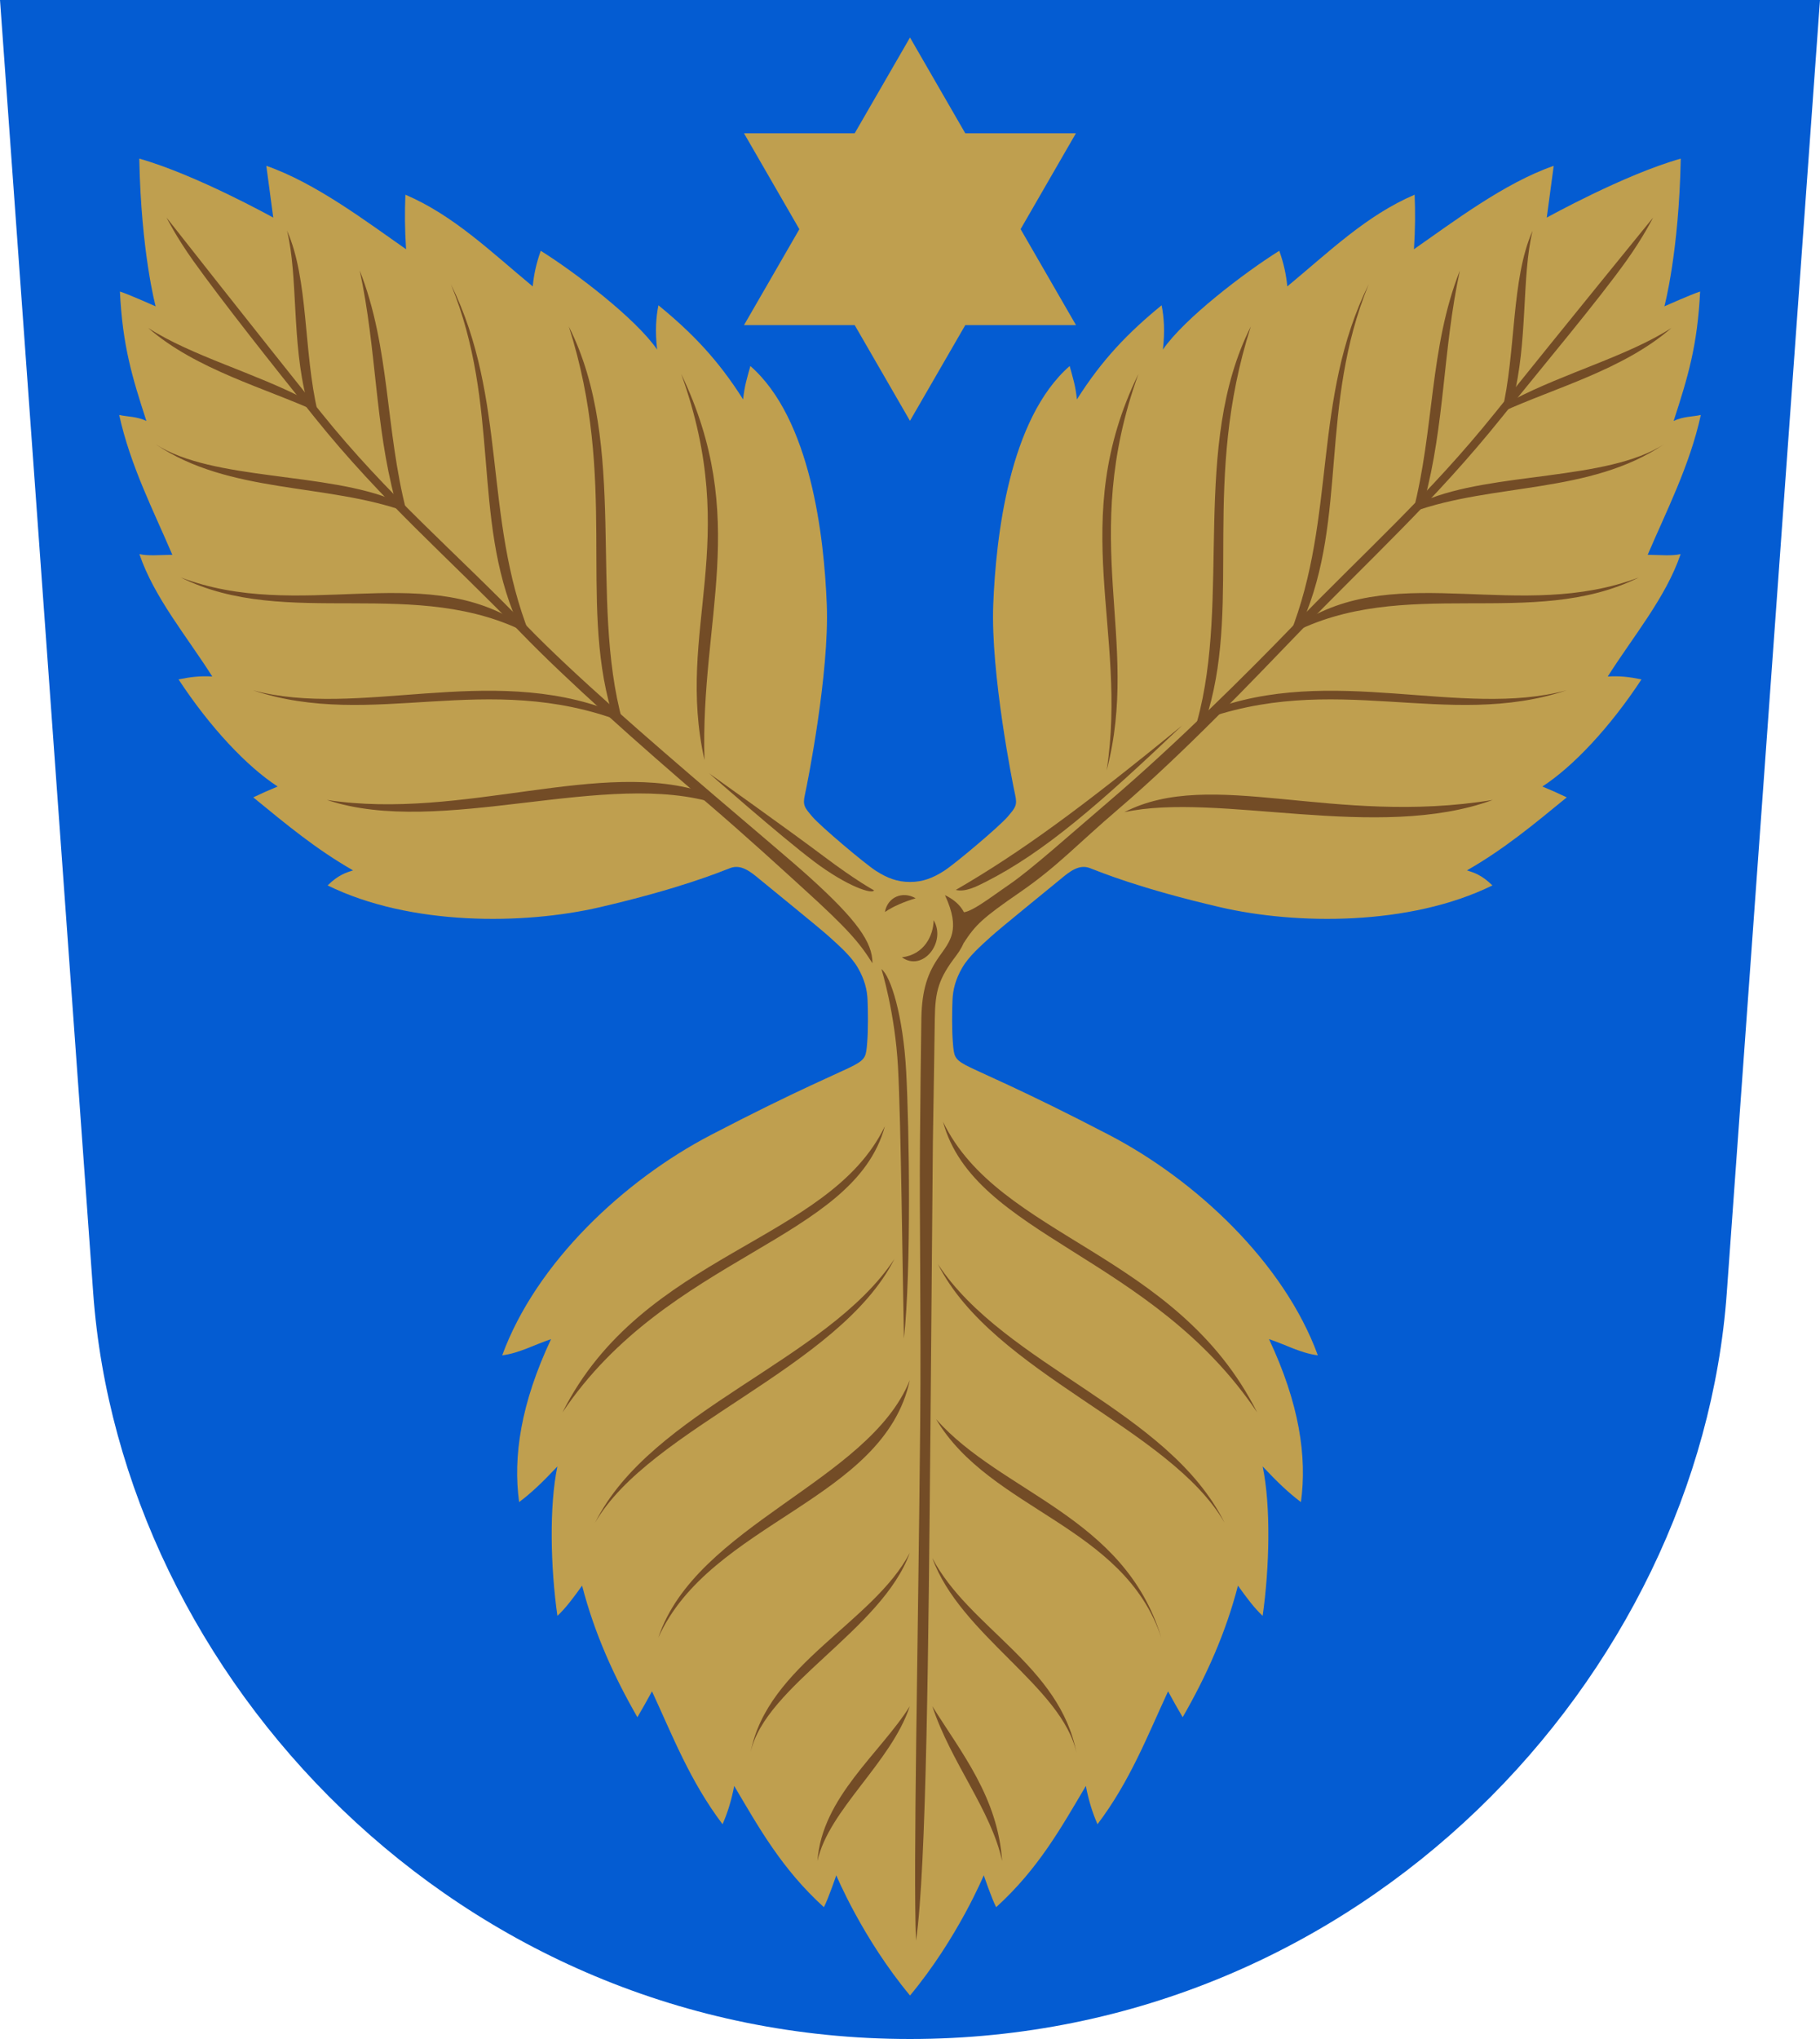 <?xml version="1.0" encoding="UTF-8" standalone="no"?>
<!-- Created with Inkscape (http://www.inkscape.org/) -->

<svg
   width="500"
   height="560"
   viewBox="0 0 132.292 148.167"
   version="1.1"
   id="svg5"
   xml:space="preserve"
   xmlns="http://www.w3.org/2000/svg"
   xmlns:svg="http://www.w3.org/2000/svg"><defs
     id="defs2" /><path
     style="font-variation-settings:normal;vector-effect:none;fill:#045cd2;fill-opacity:1;stroke:none;stroke-width:0.132;stroke-linecap:butt;stroke-linejoin:miter;stroke-miterlimit:4;stroke-dasharray:none;stroke-dashoffset:0;stroke-opacity:1;-inkscape-stroke:none;stop-color:#000000"
     d="m 0,0 c 0,0 4.77,66.135 6.774,93.953 2.005,27.818 26.473,54.214 59.371,54.214 32.899,0 57.367,-26.396 59.371,-54.214 C 127.522,66.135 132.292,0 132.292,0 Z"
     id="path5370" /><path
     style="font-variation-settings:normal;vector-effect:none;fill:#bf9f4f;fill-opacity:1;stroke:none;stroke-width:0.132;stroke-linecap:butt;stroke-linejoin:miter;stroke-miterlimit:4;stroke-dasharray:none;stroke-dashoffset:0;stroke-opacity:1;-inkscape-stroke:none;stop-color:#000000"
     d="m 72.01,68.078 c 0.724,-0.659 4.426,-3.649 5.089,-4.203 0.664,-0.554 1.344,-1.092 2.121,-0.794 0.777,0.298 3.635,1.485 9.464,2.841 5.521,1.284 13.794,1.372 19.796,-1.582 -0.782,-0.766 -1.33,-0.925 -1.848,-1.094 2.704,-1.546 4.834,-3.325 7.253,-5.304 -0.671,-0.32 -1.173,-0.541 -1.774,-0.788 2.232,-1.449 4.916,-4.299 7.205,-7.785 -0.928,-0.189 -1.607,-0.262 -2.452,-0.209 1.809,-2.863 4.24,-5.759 5.297,-8.896 -0.591,0.148 -1.468,0.063 -2.394,0.053 1.341,-3.15 3.056,-6.471 3.862,-10.162 -0.672,0.143 -1.243,0.098 -1.975,0.433 1.045,-3.216 1.73,-5.475 1.924,-9.403 -0.605,0.187 -2.597,1.076 -2.597,1.076 0,0 1.057,-3.903 1.19,-10.734 -4.122,1.162 -9.74,4.286 -9.74,4.286 0,0 0.189,-1.409 0.505,-3.762 -3.606,1.249 -7.372,4.124 -10.158,6.06 0.097,-1.532 0.098,-2.63 0.049,-3.963 -3.499,1.497 -6.18,4.117 -9.257,6.666 -0.072,-0.814 -0.254,-1.673 -0.583,-2.59 -2.506,1.569 -6.906,4.92 -8.457,7.177 0.153,-1.345 0.075,-2.385 -0.096,-3.217 -2.431,1.987 -4.324,3.942 -6.155,6.839 -0.111,-1.038 -0.28,-1.51 -0.527,-2.425 -4.384,3.833 -5.36,12.367 -5.555,17.335 -0.195,4.967 1.413,13.033 1.589,13.812 0.176,0.779 0.022,0.94 -0.549,1.612 -0.571,0.672 -3.787,3.395 -4.614,3.925 -0.827,0.53 -1.56,0.807 -2.476,0.807 -0.916,0 -1.649,-0.277 -2.476,-0.807 -0.827,-0.53 -4.043,-3.253 -4.614,-3.925 -0.571,-0.672 -0.725,-0.834 -0.549,-1.612 0.176,-0.779 1.784,-8.844 1.589,-13.812 -0.195,-4.967 -1.171,-13.501 -5.555,-17.335 -0.247,0.915 -0.416,1.387 -0.527,2.425 -1.83,-2.896 -3.724,-4.852 -6.155,-6.839 -0.171,0.832 -0.25,1.872 -0.096,3.217 -1.551,-2.257 -5.951,-5.608 -8.457,-7.177 -0.329,0.917 -0.511,1.775 -0.583,2.59 -3.077,-2.548 -5.758,-5.169 -9.257,-6.666 -0.049,1.333 -0.048,2.43 0.049,3.963 -2.785,-1.936 -6.552,-4.811 -10.158,-6.06 0.316,2.353 0.505,3.762 0.505,3.762 0,0 -5.618,-3.124 -9.74,-4.286 0.133,6.831 1.19,10.734 1.19,10.734 0,0 -1.992,-0.889 -2.597,-1.076 0.194,3.928 0.879,6.188 1.924,9.403 -0.732,-0.335 -1.303,-0.29 -1.975,-0.433 0.807,3.692 2.521,7.012 3.862,10.162 -0.925,0.01 -1.802,0.095 -2.394,-0.053 1.057,3.137 3.488,6.033 5.297,8.896 -0.845,-0.052 -1.524,0.02 -2.452,0.209 2.288,3.487 4.973,6.336 7.205,7.785 -0.601,0.246 -1.103,0.468 -1.774,0.788 2.419,1.979 4.549,3.758 7.253,5.304 -0.518,0.169 -1.066,0.328 -1.848,1.094 6.002,2.954 14.275,2.866 19.796,1.582 5.829,-1.355 8.687,-2.543 9.464,-2.841 0.777,-0.298 1.457,0.24 2.121,0.794 0.664,0.554 4.365,3.544 5.089,4.203 0.724,0.659 1.589,1.409 2.072,2.247 0.484,0.838 0.671,1.576 0.704,2.33 0.033,0.753 0.052,2.181 -0.027,3.117 -0.079,0.936 -0.082,1.174 -0.95,1.64 -0.867,0.466 -4.127,1.786 -10.416,5.065 -6.289,3.279 -12.693,9.26 -15.163,16.011 1.255,-0.159 2.31,-0.766 3.55,-1.177 -2.197,4.675 -2.773,8.528 -2.32,11.842 0.908,-0.685 1.708,-1.449 2.783,-2.592 -0.605,2.872 -0.501,7.352 0,10.858 0.613,-0.572 1.192,-1.35 1.794,-2.197 0.892,3.452 2.3,6.572 4.02,9.563 0.354,-0.604 0.707,-1.227 1.061,-1.882 1.503,3.242 2.753,6.512 5.129,9.658 0.354,-0.807 0.646,-1.719 0.846,-2.783 1.795,3.033 3.459,6.033 6.52,8.812 0.333,-0.642 0.9,-2.319 0.9,-2.319 0,0 1.894,4.571 5.361,8.737 3.467,-4.167 5.361,-8.737 5.361,-8.737 0,0 0.567,1.677 0.9,2.319 3.061,-2.779 4.726,-5.779 6.52,-8.812 0.2,1.064 0.491,1.976 0.846,2.783 2.376,-3.145 3.626,-6.415 5.129,-9.658 0.354,0.655 0.707,1.278 1.061,1.882 1.721,-2.991 3.128,-6.112 4.02,-9.563 0.602,0.847 1.181,1.625 1.794,2.197 0.501,-3.506 0.605,-7.986 0,-10.858 1.074,1.143 1.875,1.907 2.783,2.592 0.454,-3.315 -0.122,-7.167 -2.32,-11.842 1.24,0.411 2.295,1.018 3.55,1.177 -2.469,-6.752 -8.874,-12.732 -15.163,-16.011 -6.289,-3.279 -9.549,-4.599 -10.416,-5.065 -0.867,-0.466 -0.871,-0.704 -0.95,-1.64 -0.079,-0.936 -0.06,-2.364 -0.027,-3.117 0.033,-0.753 0.22,-1.492 0.704,-2.33 0.484,-0.838 1.348,-1.588 2.072,-2.247 z"
     id="path7745" /><path
     id="path5481"
     style="font-variation-settings:normal;vector-effect:none;fill:#bf9f4f;fill-opacity:1;stroke:none;stroke-width:0.132;stroke-linecap:butt;stroke-linejoin:miter;stroke-miterlimit:4;stroke-dasharray:none;stroke-dashoffset:0;stroke-opacity:1;-inkscape-stroke:none;stop-color:#000000"
     d="M 78.212,23.625 74.186,16.651 78.206,9.686 H 70.164 L 66.146,2.726 62.125,9.686 h -8.045 l 4.024,6.97 -4.024,6.97 h 8.046 l 4.018,6.955 4.02,-6.955 z" /><g
     id="g8949"
     transform="matrix(0.87,-0.87,-0.87,-0.87,83.663,247.871)"
     style="stroke-width:0.813" /><g
     id="g9043"
     style="fill:#734c26;fill-opacity:1;stroke-width:0.813"
     transform="matrix(1.23,0,0,1.23,-53.933,-71.041)"><path
       style="color:#000000;fill:#734c26;fill-opacity:1;stroke-width:0.661;-inkscape-stroke:none"
       d="m 62.445,82.422 c 3.987,4.967 7.879,8.256 12.197,12.73 2.66,2.757 7.032,6.645 10.908,9.959 2.468,2.11 4.686,4.154 5.732,5.103 2.683,2.433 3.366,3.244 4.123,4.45 0.016,-1.233 -0.945,-2.57 -3.657,-5.029 -1.054,-0.956 -3.211,-2.765 -5.682,-4.879 C 82.193,101.444 77.649,97.506 75.023,94.785 70.685,90.29 66.779,87.061 62.826,82.137 58.862,77.198 53.691,70.613 53.691,70.613 c 0,0 0.572,1.146 1.571,2.543 1.743,2.437 4.657,6.118 7.183,9.266 z"
       id="path7838" /><path
       style="color:#000000;fill:#734c26;fill-opacity:1;stroke-width:0.661;-inkscape-stroke:none"
       d="m 100.592,111.625 c 0.415,0.241 1.781,-0.849 2.877,-1.595 1.289,-0.878 3.508,-2.873 5.98,-4.987 3.874,-3.312 8.129,-7.536 10.755,-10.258 4.338,-4.495 8.067,-7.746 12.02,-12.67 3.965,-4.939 9.312,-11.501 9.312,-11.501 0,0 -0.572,1.146 -1.571,2.543 -1.743,2.437 -4.834,6.096 -7.36,9.244 -3.987,4.967 -7.702,8.278 -12.02,12.753 -2.66,2.757 -6.765,7.084 -10.641,10.398 -2.468,2.11 -3.597,3.386 -5.827,4.922 -2.23,1.536 -2.616,1.92 -3.314,2.985 z"
       id="path7996" /><path
       id="path7540"
       style="color:#000000;fill:#734c26;fill-opacity:1;fill-rule:evenodd;stroke-width:0.661;-inkscape-stroke:none"
       d="m 99.691,110.642 c 0.956,2.059 0.292,2.726 -0.352,3.643 -0.644,0.917 -1.011,1.892 -1.042,3.632 -0.031,1.74 -0.063,5.134 -0.082,7.248 -0.04,4.578 0.069,10.446 0.012,16.742 -0.113,12.591 -0.423,26.3 -0.246,30.499 0.62,-4.228 0.74,-17.726 0.853,-30.319 0.057,-6.296 0.102,-12.276 0.143,-16.853 0.038,-2.483 0.094,-5.665 0.114,-7.299 0.02,-1.634 0.232,-2.369 1.257,-3.711 1.025,-1.342 0.915,-2.837 -0.657,-3.582 z" /><path
       style="color:#000000;fill:#734c26;fill-opacity:1;stroke-width:0.661;-inkscape-stroke:none"
       d="m 100.332,110.332 c 0.55,0.141 1.202,-0.19 1.742,-0.463 3.496,-1.764 6.817,-4.672 11.63,-9.25 -5.923,4.847 -9.564,7.509 -13.372,9.713 z m -8.389,-1.688 c 1.999,1.505 3.485,1.965 3.554,1.71 0,0 -1.02,-0.54 -2.969,-2.007 -1.981,-1.491 -6.777,-4.905 -6.777,-4.905 0,0 4.226,3.721 6.193,5.201 z"
       id="path8102" /><path
       style="color:#000000;opacity:1;fill:#734c26;fill-opacity:1;fill-rule:evenodd;stroke-width:0.661;-inkscape-stroke:none"
       d="m 97.961,110.826 c -0.764,-0.442 -1.657,-0.085 -1.818,0.811 0.488,-0.334 1.129,-0.604 1.818,-0.811 z m 1.061,1.295 c -0.014,0.918 -0.566,2.037 -1.876,2.191 1.235,0.891 2.643,-0.909 1.876,-2.191 z"
       id="path8109" /><path
       style="color:#000000;fill:#734c26;fill-opacity:1;stroke-width:0.661;-inkscape-stroke:none"
       d="m 96.917,120.815 c 0.177,3.271 0.263,11.954 0.35,16.024 0.442,-4.091 0.311,-12.471 0.133,-15.765 -0.18,-3.329 -0.915,-5.651 -1.461,-6.062 0,0 0.803,2.567 0.978,5.803 z"
       id="path8157" /><g
       id="g9015"
       style="fill:#734c26;fill-opacity:1;stroke-width:0.813"><path
         style="color:#000000;opacity:1;fill:#734c26;fill-opacity:1;stroke-width:0.813;-inkscape-stroke:none"
         d="m 60.811,71.39 c 0.661,2.706 0.264,6.562 1.162,9.995 -3.089,-1.612 -6.759,-2.582 -9.368,-4.252 2.847,2.478 6.963,3.56 10.02,4.966 -0.847,-3.544 -0.536,-7.843 -1.813,-10.709 z"
         id="path7840" /><path
         style="color:#000000;opacity:1;fill:#734c26;fill-opacity:1;stroke-width:0.813;-inkscape-stroke:none"
         d="m 65.107,73.741 c 1.006,4.669 0.883,9.064 2.102,13.603 -4.047,-1.724 -10.796,-1.166 -14.165,-3.342 4.372,2.959 10.076,2.279 14.833,3.997 -1.268,-4.861 -0.962,-9.679 -2.77,-14.258 z"
         id="path7845" /><path
         style="color:#000000;opacity:1;fill:#734c26;fill-opacity:1;stroke-width:0.813;-inkscape-stroke:none"
         d="m 70.495,74.55 c 2.952,7.22 1.218,13.745 3.909,19.948 -5.751,-3.582 -12.871,0.032 -19.877,-2.628 6.269,3.133 13.937,-0.171 20.621,3.361 -2.767,-6.975 -1.298,-13.874 -4.653,-20.681 z"
         id="path7847" /><path
         style="color:#000000;opacity:1;fill:#734c26;fill-opacity:1;stroke-width:0.813;-inkscape-stroke:none"
         d="m 77.462,77.047 c 2.907,9.065 0.59,16.055 2.507,22.711 -7.256,-2.815 -14.937,0.467 -21.181,-1.222 7.099,2.372 13.772,-1.22 21.857,1.872 -2.031,-7.31 0.368,-16.316 -3.183,-23.361 z"
         id="path7849" /><path
         style="color:#000000;opacity:1;fill:#734c26;fill-opacity:1;stroke-width:0.813;-inkscape-stroke:none"
         d="m 85.592,104.611 c -6.193,-2.113 -14.344,1.641 -22.425,0.406 6.744,2.252 16.544,-1.869 23.07,0.234 M 84.103,79.847 c 3.602,9.996 -0.349,15.06 1.377,22.812 -0.257,-8.381 2.706,-14.292 -1.377,-22.812 z"
         id="path7851" /><path
         style="color:#000000;opacity:1;fill:#734c26;fill-opacity:1;stroke-width:0.813;-inkscape-stroke:none"
         d="m 134.417,71.39 c -0.661,2.706 -0.264,6.562 -1.162,9.995 3.089,-1.612 6.759,-2.582 9.368,-4.252 -2.847,2.478 -6.963,3.56 -10.02,4.966 0.847,-3.544 0.536,-7.843 1.813,-10.709 z"
         id="path7873" /><path
         style="color:#000000;opacity:1;fill:#734c26;fill-opacity:1;stroke-width:0.813;-inkscape-stroke:none"
         d="m 130.12,73.741 c -1.006,4.669 -0.883,9.064 -2.102,13.603 4.047,-1.724 10.796,-1.166 14.165,-3.342 -4.372,2.959 -10.076,2.279 -14.833,3.997 1.268,-4.861 0.962,-9.679 2.77,-14.258 z"
         id="path7875" /><path
         style="color:#000000;opacity:1;fill:#734c26;fill-opacity:1;stroke-width:0.813;-inkscape-stroke:none"
         d="m 124.733,74.55 c -2.952,7.22 -1.218,13.745 -3.909,19.948 5.751,-3.582 12.871,0.032 19.877,-2.628 -6.269,3.133 -13.937,-0.171 -20.621,3.361 2.767,-6.975 1.298,-13.874 4.653,-20.681 z"
         id="path7877" /><path
         style="color:#000000;opacity:1;fill:#734c26;fill-opacity:1;stroke-width:0.813;-inkscape-stroke:none"
         d="m 117.766,77.047 c -2.907,9.065 -0.59,16.055 -2.507,22.711 7.256,-2.815 14.937,0.467 21.181,-1.222 -7.099,2.372 -13.772,-1.22 -21.857,1.872 2.031,-7.31 -0.368,-16.316 3.183,-23.361 z"
         id="path7879" /><path
         style="color:#000000;opacity:1;fill:#734c26;fill-opacity:1;stroke-width:0.813;-inkscape-stroke:none"
         d="m 132.061,105.017 c -6.787,2.489 -16.218,-0.489 -21.772,0.723 5.185,-2.666 12.316,0.822 21.772,-0.723 z M 111.125,79.847 c -3.56,9.89 0.145,15.664 -1.879,23.432 1.276,-8.255 -2.376,-14.7 1.879,-23.432 z"
         id="path7881-0" /><path
         style="color:#000000;opacity:1;fill:#734c26;fill-opacity:1;stroke-width:0.813;-inkscape-stroke:none"
         d="m 92.157,167.699 c 0.261,-3.765 3.724,-6.374 5.457,-9.141 -1.107,3.336 -4.793,6.115 -5.457,9.141 z"
         id="path8941" /><path
         style="color:#000000;opacity:1;fill:#734c26;fill-opacity:1;stroke-width:0.813;-inkscape-stroke:none"
         d="m 88.207,161.276 c 0.999,-5.184 7.258,-7.67 9.407,-11.781 -1.643,4.549 -8.563,7.86 -9.407,11.781 z"
         id="path8943" /><path
         style="color:#000000;opacity:1;fill:#734c26;fill-opacity:1;stroke-width:0.813;-inkscape-stroke:none"
         d="m 82.751,154.507 c 2.218,-6.648 12.445,-9.232 14.863,-15.212 -1.534,7.122 -11.789,8.378 -14.863,15.212 z"
         id="path8945" /><path
         style="color:#000000;opacity:1;fill:#734c26;fill-opacity:1;stroke-width:0.813;-inkscape-stroke:none"
         d="m 79.012,147.721 c 3.343,-6.697 13.691,-9.534 17.693,-15.588 -3.266,6.461 -14.472,9.979 -17.693,15.588 z"
         id="path8947" /><path
         style="color:#000000;opacity:1;fill:#734c26;fill-opacity:1;stroke-width:0.813;-inkscape-stroke:none"
         d="m 77.086,141.202 c 4.764,-9.476 15.734,-10.024 19.055,-16.91 -1.844,6.775 -12.803,7.595 -19.055,16.91 z"
         id="path8951" /><path
         style="color:#000000;opacity:1;fill:#734c26;fill-opacity:1;stroke-width:0.813;-inkscape-stroke:none"
         d="m 103.07,167.699 c -0.261,-3.765 -2.394,-6.374 -4.126,-9.141 1.107,3.336 3.462,6.115 4.126,9.141 z"
         id="path8964" /><path
         style="color:#000000;opacity:1;fill:#734c26;fill-opacity:1;stroke-width:0.813;-inkscape-stroke:none"
         d="m 107.465,161.32 c -0.999,-5.184 -6.371,-7.404 -8.52,-11.515 1.643,4.549 7.676,7.594 8.52,11.515 z"
         id="path8966" /><path
         style="color:#000000;opacity:1;fill:#734c26;fill-opacity:1;stroke-width:0.813;-inkscape-stroke:none"
         d="m 112.477,154.507 c -2.218,-6.648 -10.099,-7.504 -13.31,-12.906 3.878,4.378 11.124,5.717 13.31,12.906 z"
         id="path8968" /><path
         style="color:#000000;opacity:1;fill:#734c26;fill-opacity:1;stroke-width:0.813;-inkscape-stroke:none"
         d="m 116.216,147.721 c -3.343,-6.697 -12.937,-9.224 -16.939,-15.278 3.266,6.461 13.718,9.669 16.939,15.278 z"
         id="path8970" /><path
         style="color:#000000;opacity:1;fill:#734c26;fill-opacity:1;stroke-width:0.813;-inkscape-stroke:none"
         d="m 118.142,141.202 c -4.764,-9.476 -15.246,-10.29 -18.567,-17.176 1.844,6.775 12.315,7.861 18.567,17.176 z"
         id="path8972" /></g></g></svg>
